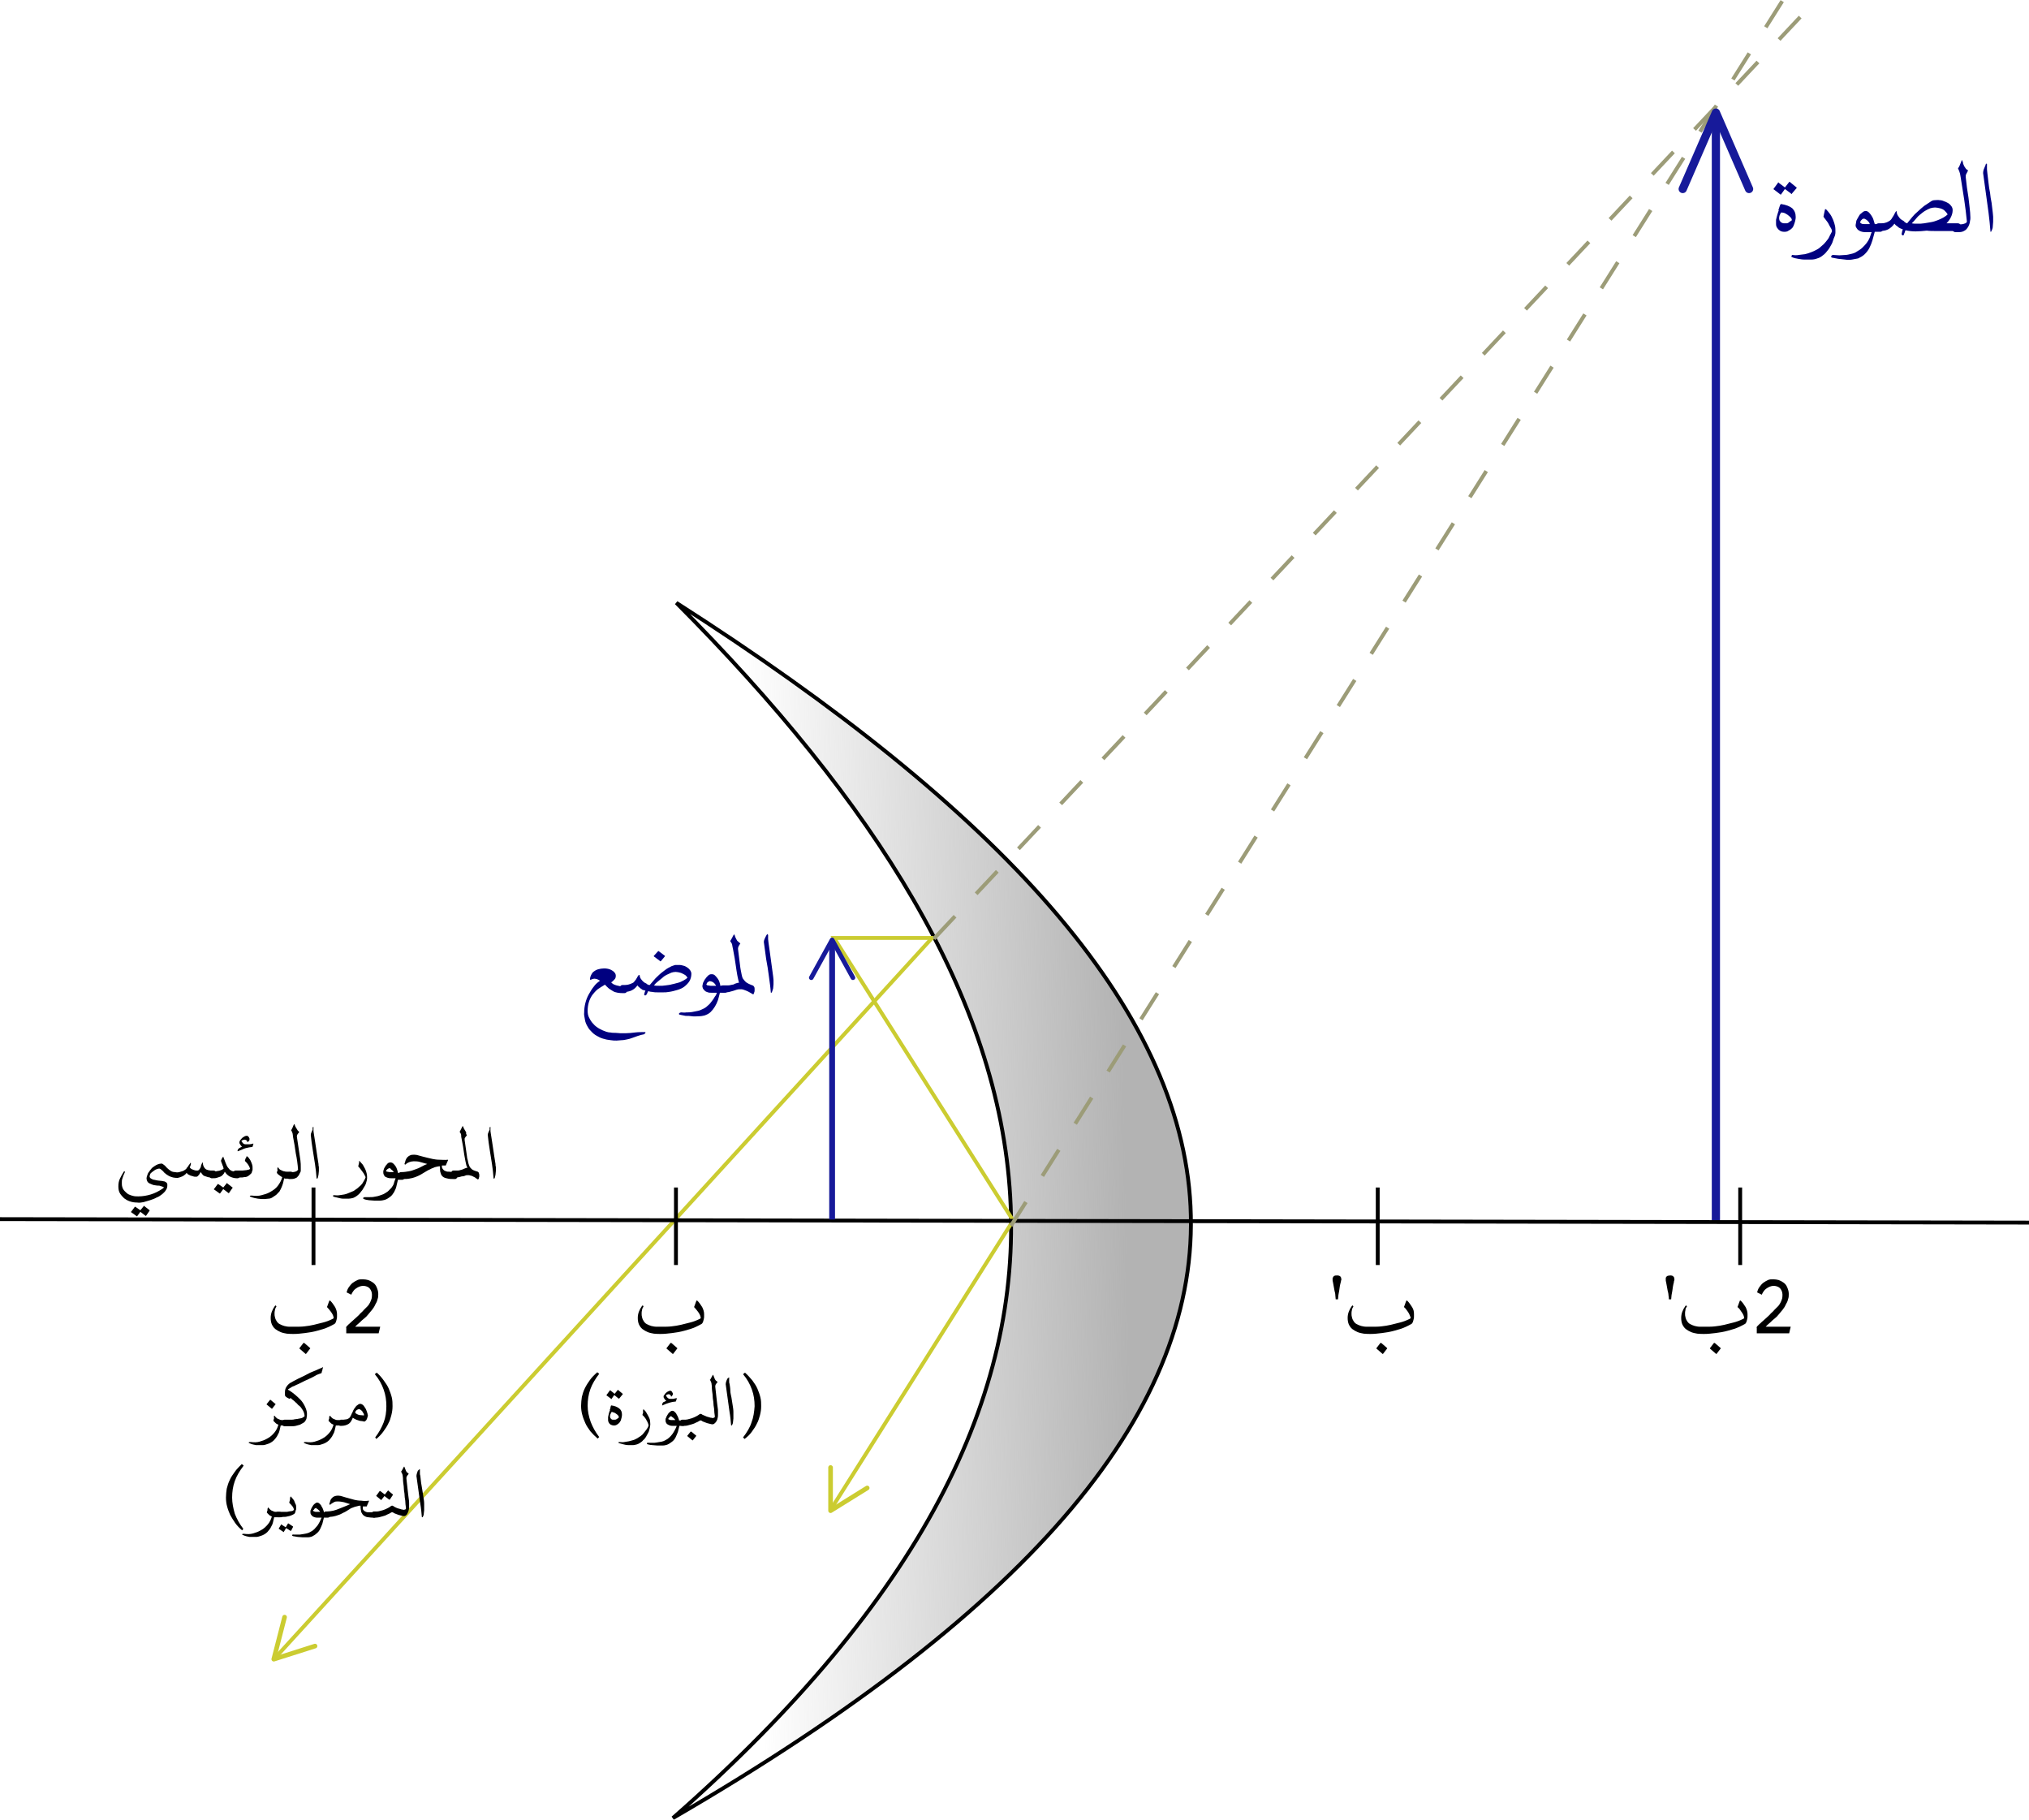 <svg version="1.0" id="svg2" xmlns="http://www.w3.org/2000/svg" x="0" y="0" width="526.2" height="471.8" style="enable-background:new 0 0 526.2 471.8" xml:space="preserve"><style>.st1,.st3{fill:none;stroke:#cbcc31}.st3{stroke:#000}.st4{enable-background:new}.st5{fill:navy}.st8{fill:none;stroke:#9c9c78;stroke-dasharray:8,8}.st10{fill:none;stroke:#cbcc31;stroke-width:1.2;stroke-linecap:round;stroke-linejoin:round}</style><linearGradient id="path2161_1_" gradientUnits="userSpaceOnUse" x1="292.058" y1="163.226" x2="195.231" y2="161.399" gradientTransform="matrix(1 0 0 -1 0 474.858)"><stop offset="0" style="stop-color:#b3b3b3"/><stop offset="1" style="stop-color:#b3b3b3;stop-opacity:0"/></linearGradient><path id="path2161" d="M175.4 156.3c167.4 107 188.5 205.3-.9 315.1 129-113.3 104-211.5.9-315.1z" style="fill:url(#path2161_1_);stroke:#000"/><path id="path3142" class="st1" d="m262.4 317-46.5 73.7"/><path id="path3144" class="st1" d="M71.5 429.7 241.9 243"/><path id="path3146" d="M445 30.8V317" style="fill:none;stroke:#171a9a;stroke-width:2.127"/><path id="path3148" class="st1" d="M242.1 243.2h-25.8l46.6 73.5"/><path id="path3150" class="st3" d="M81.3 328v-20.1"/><path id="path3152" class="st3" d="m0 316.1 526.2.9"/><g class="st4"><path d="M433.2 330.7c.3 0 .6.1.7.2s.3.3.3.5.1.4 0 .6-.1.4-.1.5c-.2.7-.3 1.4-.4 2.2-.1.4-.1.7-.2 1.1 0 .4-.1.7-.1 1.1h-.6c0-.4 0-.7-.1-1.1 0-.4-.1-.7-.2-1.1l-.4-2.2c0-.1-.1-.3-.1-.5v-.6c0-.2.2-.4.3-.5s.6-.2.9-.2zM450.6 338.9c.1-.3.2-.5.3-.8s.2-.6.3-.8c0-.1.1-.1.1-.1s.1 0 .2.1c.5.5.8 1 1.2 1.6.3.6.5 1.2.5 1.8v.6c0 .2 0 .5-.1.8s-.1.5-.2.7c-.1.2-.2.4-.4.5-.9.5-1.9 1-2.9 1.3-1 .3-2 .6-3.1.8-1.1.2-2.1.3-3.1.4s-2.1.1-3.2 0c-.6-.1-1.1-.2-1.6-.4s-1-.5-1.4-.8-.7-.8-.9-1.2c-.2-.5-.3-1-.3-1.7 0-1.1.4-2.1 1.1-3.1.1-.1.2-.2.3 0 .1.1.1.2 0 .3-.2.2-.3.5-.3.8-.1.3-.1.6-.1.9 0 .3 0 .6.1.9.1.3.1.5.3.8.2.4.5.8.9 1 .4.2.8.4 1.2.5.4.1.9.2 1.4.2h1.4c.9 0 1.7 0 2.5-.1s1.6-.2 2.4-.4l2.4-.6c.8-.2 1.6-.5 2.4-.9.3-.1.4-.3.3-.5-.1-.5-.4-1-.7-1.4-.3-.5-.6-.9-1-1.2zm-5.9 9.3 1.5 1.3c.1.1.1.1 0 .2l-1 1.3c-.1.1-.1.1-.2 0l-1.5-1.3c-.1-.1-.1-.1 0-.2l1-1.3h.2zM455.5 344.2s.1-.1.2-.3l.6-.6c.3-.2.5-.5.9-.8.3-.3.7-.6 1-.9.3-.3.7-.6 1-1 .3-.3.7-.6.9-.9l.7-.7.4-.4c.5-.6.8-1.3 1-2 .1-.7.1-1.3-.1-1.8s-.5-.9-.9-1.1c-.4-.2-.8-.3-1.3-.3-.3 0-.6.1-.9.2-.3.1-.6.3-.9.5s-.5.4-.7.7c-.2.3-.4.6-.5.9l-.6-.3-.6-.3c.1-.5.3-1 .6-1.4.3-.4.6-.8 1-1.1.4-.3.8-.5 1.2-.7s.9-.2 1.4-.2c.5 0 1 .1 1.4.2.5.2.9.4 1.3.7s.7.7.9 1.2.4 1 .4 1.7c0 .5 0 .9-.2 1.4-.1.5-.3.9-.6 1.4-.2.5-.5.9-.8 1.3s-.7.8-1 1.2c-.3.4-.7.8-1.1 1.1-.4.3-.7.6-1 .9-.3.3-.6.5-.8.7l-.5.5h6.5l-.4 1.7h-8.4v-1.5z"/></g><g class="st4"><path d="M84.8 338.9c.1-.3.2-.5.3-.8s.2-.6.3-.8c0-.1.1-.1.1-.1s.1 0 .2.1c.5.5.8 1 1.2 1.6.3.6.5 1.2.5 1.8v.6c0 .2 0 .5-.1.8-.1.3-.1.5-.2.7-.1.2-.2.4-.4.5-.9.5-1.9 1-2.9 1.3-1 .3-2 .6-3.1.8-1.1.2-2.1.3-3.1.4s-2.1.1-3.2 0c-.6-.1-1.1-.2-1.6-.4s-1-.5-1.4-.8-.7-.8-.9-1.2c-.2-.5-.3-1-.3-1.7 0-1.1.4-2.1 1.1-3.1.1-.1.2-.2.3 0 .1.1.1.2 0 .3-.1.2-.3.5-.3.8-.1.3-.1.6-.1.9 0 .3 0 .6.1.9.1.3.1.5.3.8.2.4.5.8.9 1 .4.2.8.4 1.2.5.4.1.9.2 1.4.2h1.4c.9 0 1.7 0 2.5-.1s1.6-.2 2.4-.4l2.4-.6c.8-.2 1.6-.5 2.4-.9.3-.1.4-.3.3-.5-.1-.5-.4-1-.7-1.4s-.7-.9-1-1.2zm-5.9 9.3 1.5 1.3c.1.1.1.1 0 .2l-1 1.3c-.1.1-.1.1-.2 0l-1.5-1.3c-.1-.1-.1-.1 0-.2l1-1.3h.2zM89.7 344.2s.1-.1.2-.3l.6-.6c.3-.2.5-.5.9-.8.3-.3.7-.6 1-.9.3-.3.7-.6 1-1 .3-.3.7-.6.9-.9l.7-.7.4-.4c.5-.6.8-1.3 1-2 .1-.7.1-1.3-.1-1.8s-.5-.9-.9-1.1c-.4-.2-.8-.3-1.3-.3-.3 0-.6.1-.9.2-.3.1-.6.3-.9.5s-.5.4-.7.7c-.2.3-.4.6-.5.9l-.6-.3-.6-.3c.1-.5.3-1 .6-1.4.3-.4.6-.8 1-1.1s.8-.5 1.2-.7.9-.2 1.4-.2c.5 0 1 .1 1.4.2.5.2.9.4 1.3.7s.7.7.9 1.2c.2.5.4 1 .4 1.7 0 .5 0 .9-.2 1.4-.1.5-.3.9-.6 1.4-.2.5-.5.9-.8 1.3-.3.4-.7.8-1 1.2-.3.4-.7.8-1.1 1.1-.4.3-.7.6-1 .9-.3.3-.6.5-.8.7l-.5.5h6.5l-.4 1.7h-8.4v-1.5zM71.1 367.1c0-.1.1-.1 0 0 .1 0 .2 0 .2.1.2.3.4.4.6.6.2.1.5.2.7.3.2.1.5.1.7.1h.8c.2 0 .4.1.5.2.1.2.2.3.2.5s-.1.4-.2.5-.3.2-.5.2h-1.3c-.1.5-.2.9-.3 1.3-.1.4-.2.7-.4 1s-.2.5-.4.7c-.1.2-.2.3-.3.4-.2.3-.5.6-.8.8s-.6.4-.9.5l-.9.3c-.3.1-.6.1-.9.1h-1.5c-.5-.1-1.1-.2-1.7-.5-.1 0-.1-.1-.2-.1v-.1s.1-.1.2-.1h.4c.8.1 1.5.1 2.2-.1s1.3-.4 2-.8c.8-.4 1.4-1 1.9-1.6.5-.6.8-1.3 1-2-.2-.1-.5-.2-.7-.4l-.6-.6c0-.2.1-.4.2-.7-.1-.2-.1-.4 0-.6zm-.9-4.1 1.2 1c.1 0 .1.1 0 .2l-.8 1c0 .1-.1.1-.2 0l-1.2-1c-.1 0-.1-.1 0-.2l.8-1c.1-.1.1-.1.2 0z"/><path d="M73.8 368.1h1.8c.3 0 .5 0 .8-.1.3 0 .5-.1.8-.1.1 0 .3-.1.5-.1s.3-.1.5-.1c.2-.1.3-.1.4-.2.1-.1.3-.2.4-.3 0-.3-.1-.7-.2-1-.1-.3-.3-.6-.5-.9s-.4-.6-.7-.8-.5-.5-.7-.7c-.3-.2-.5-.5-.8-.7s-.5-.4-.7-.6h-.1l-.1.1v.1c-.1 0-.2 0-.3-.1-.1 0-.2-.1-.4-.2-.1-.1-.2-.1-.3-.2l-.2-.2c-.1-.1-.1-.3-.1-.5v-.6c0-.6.2-1.1.5-1.5.3-.4.7-.8 1.2-1 .3-.2.7-.4 1.1-.6.4-.2.9-.5 1.4-.7s1-.5 1.6-.8c.5-.3 1-.5 1.5-.7.5-.2 1-.4 1.4-.6.4-.2.8-.3 1.1-.5h.1c-.1.3-.2.5-.2.8-.1.2-.2.5-.2.7-.2.1-.5.2-.8.3-.3.1-.7.3-1 .5s-.8.4-1.2.6c-.4.2-.8.4-1.3.6l-1.2.6c-.4.2-.8.4-1.1.5-.3.2-.6.3-.9.4-.2.1-.4.2-.5.3-.2.1-.3.2-.5.3s-.2.2-.2.2c0 .1 0 .1.1.1s.1.1.2.1c.5.3 1 .7 1.5 1.1.5.4 1 .9 1.4 1.3s.8 1 1.1 1.6.5 1.1.6 1.8v.7c0 .2-.1.5-.1.7s-.2.5-.3.7c-.1.2-.3.4-.5.5-.3.2-.6.3-.9.5-.3.1-.7.2-1.1.3-.4.1-.8.1-1.3.1H73.8c-.2 0-.4-.1-.5-.2-.1-.2-.1-.3-.1-.5s0-.4.1-.5c.1-.4.3-.5.5-.5zM85.5 367.1c0-.1 0-.1 0 0 .1 0 .2 0 .2.1.2.3.4.4.6.6.2.1.5.2.7.3.2.1.5.1.7.1h.8c.2 0 .4.1.5.2.1.2.2.3.2.5s-.1.4-.2.5-.3.2-.5.2H87.1c-.1.5-.2.9-.3 1.3-.1.4-.2.7-.4 1s-.2.5-.4.7c-.1.2-.2.3-.3.4-.2.3-.5.6-.8.8s-.6.4-.9.5l-.9.3c-.3.1-.6.1-.9.1h-1.5c-.5-.1-1.1-.2-1.7-.5-.1 0-.1-.1-.2-.1v-.1s.1-.1.2-.1h.4c.8.1 1.5.1 2.2-.1s1.3-.4 2-.8c.8-.4 1.4-1 1.9-1.6.5-.6.8-1.3 1-2-.2-.1-.5-.2-.7-.4l-.6-.6c0-.2.1-.4.2-.7-.1-.2 0-.4.1-.6z"/><path d="M88.3 368.1h.8c.3 0 .5-.1.8-.1.2-.1.4-.1.6-.3.2-.1.3-.3.4-.5.2-.3.3-.7.5-1 .1-.3.3-.7.5-1 .1-.1.2-.2.3-.4.1-.1.2-.3.4-.4.1-.1.3-.2.4-.3.2-.1.3-.1.5-.1s.3.1.5.2.3.3.4.4c.1.2.3.4.4.6.1.2.2.4.3.7.1.2.1.4.2.6 0 .2.1.4.1.5 0 .1 0 .3-.1.4 0 .2-.1.3-.1.4-.1.1-.1.3-.2.4l-.3.3c-.1.1-.4.1-.6 0-.3 0-.5-.1-.8-.1l-.9-.3c-.3-.1-.6-.3-.9-.5-.3.7-.6 1.3-1.1 1.6-.5.3-1.1.5-1.9.5h-.2c-.2 0-.4-.1-.5-.2-.1-.2-.1-.3-.1-.5s0-.4.1-.5c.1-.2.3-.2.5-.2zm6.1-1.1v-.2c0-.1-.1-.2-.1-.3-.1-.1-.1-.2-.2-.3s-.1-.2-.1-.2c-.1-.1-.1-.2-.2-.2-.1-.1-.1-.2-.2-.2-.1-.1-.2-.1-.3-.2-.1 0-.2-.1-.3 0-.1 0-.2 0-.3.1s-.2.1-.3.2c-.1.1-.2.2-.2.3s-.1.2-.1.3c.3.3.7.5 1.1.6.4 0 .8.1 1.2.1zM97.3 372.7c1-1.3 1.7-2.6 2.2-3.9.5-1.3.7-2.7.7-4.2s-.2-2.9-.7-4.3c-.5-1.4-1.2-2.7-2.3-4l.5-.4c.7.6 1.3 1.3 1.8 2s1 1.4 1.3 2.1c.3.7.6 1.5.8 2.3.2.8.2 1.6.2 2.3 0 .8-.1 1.5-.3 2.3s-.4 1.5-.8 2.2c-.3.7-.8 1.4-1.3 2.1-.5.7-1.1 1.3-1.8 1.9l-.3-.4zM62.8 396.8c-.7-.6-1.3-1.2-1.8-1.9s-.9-1.4-1.3-2.1c-.3-.7-.6-1.4-.8-2.2-.2-.7-.3-1.5-.3-2.3 0-.8.1-1.6.2-2.3.2-.8.4-1.5.8-2.3.3-.7.8-1.4 1.3-2.1s1.1-1.3 1.8-2l.5.4c-1 1.3-1.8 2.6-2.3 4-.5 1.4-.7 2.8-.7 4.3 0 1.4.3 2.8.7 4.2.5 1.3 1.2 2.6 2.2 3.9l-.3.4zM69.5 390.9c0-.1 0-.1 0 0 .1 0 .2 0 .2.1.2.3.4.4.6.6.2.1.5.2.7.3.2.1.5.1.7.1h.8c.2 0 .4.1.5.2.1.2.2.3.2.5s-.1.4-.2.5-.3.2-.5.2H71.1c-.1.5-.2.9-.3 1.3-.1.4-.2.7-.4 1s-.2.5-.4.7c-.1.2-.2.3-.3.4-.2.3-.5.6-.8.8s-.6.4-.9.5l-.9.3c-.3.1-.6.1-.9.1h-1.5c-.5-.1-1.1-.2-1.7-.5-.1 0-.1-.1-.2-.1v-.1s.1-.1.2-.1h.4c.8.1 1.5.1 2.2-.1s1.3-.4 2-.8c.8-.4 1.4-1 1.9-1.6.5-.6.8-1.3 1-2-.2-.1-.5-.2-.7-.4l-.6-.6c0-.2.1-.4.2-.7-.1-.1 0-.4.1-.6z"/><path d="M75.3 388.1s.1 0 0 0c.1-.1.2-.1.2 0 .2.2.3.4.5.6.2.2.3.4.4.7s.2.5.3.7c.1.2.1.5.1.7v.4c0 .2 0 .3-.1.4 0 .1-.1.3-.1.4s-.1.2-.1.3c-.1.2-.3.3-.5.4-.2.1-.4.2-.7.3-.2.1-.5.1-.8.2-.3.1-.6.1-.8.1-.3 0-.5 0-.8.1h-.8c-.2 0-.4-.1-.5-.2-.1-.2-.1-.3-.1-.5s0-.4.1-.5c.1-.2.3-.2.5-.2h2c.3 0 .5 0 .8-.1.2 0 .5-.1.7-.1.2 0 .4-.1.5-.2.1-.1.1-.1.1-.3-.1-.4-.3-.7-.5-.9-.2-.3-.5-.5-.7-.8.1-.2.1-.5.2-.7 0-.3 0-.5.1-.8zm.2 8.8s-.1 0 0 0h-.2l-1.1-.7-.6 1c-.1.1-.1.1-.1 0l-1.2-.8v-.1l.6-1c0-.1.1-.1.1 0l1.1.7.6-1h.1l1.2.8v.1l-.5 1zM83.4 393.5h-1c-.3 0-.5 0-.8-.1s-.5-.2-.6-.3-.3-.3-.4-.5c-.1-.2-.1-.5-.1-.7 0-.1 0-.3.1-.4.1-.2.1-.3.2-.5s.2-.3.3-.5c.1-.2.2-.3.4-.5.1-.1.3-.2.4-.3.1-.1.3-.1.4-.1.2 0 .4.1.6.3.2.2.4.4.5.7.2.3.3.5.4.8s.2.5.2.7h1c.2 0 .4.1.5.2.1.2.2.3.2.5s-.1.4-.2.5-.3.2-.5.2h-1c-.1.5-.3 1.1-.4 1.6-.2.5-.4 1-.6 1.4-.2.4-.5.8-.9 1.1-.3.3-.8.6-1.2.8-.3.1-.7.2-1.1.2h-1.3c-.4 0-.9-.1-1.3-.1-.4-.1-.8-.1-1.2-.2-.1 0-.1-.1-.2-.1s0-.1 0-.2.1-.1.1-.1c.1 0 .1-.1.2 0h1.1c.4 0 .8 0 1.2-.1.4-.1.8-.1 1.1-.2.4-.1.7-.2 1-.4.4-.2.7-.4 1-.7.3-.3.5-.6.8-.9.2-.3.4-.6.6-1 .2-.5.4-.8.5-1.1zM82 391c-.1 0-.2 0-.3.1-.1.1-.2.1-.2.2-.1.1-.1.2-.2.2s-.1.2-.1.2c0 .1.1.1.3.2s.3.1.5.1h1s0-.1-.1-.2l-.3-.3c-.1-.1-.2-.2-.4-.3s-.1-.2-.2-.2z"/><path d="M90.8 390c-.5-.2-1.1-.3-1.6-.5-.5-.1-1-.2-1.6-.2-.3 0-.7 0-1 .2s-.6.3-.9.6c-.1.1-.1.1-.2 0l-.1-.1c.1-.4.2-.7.3-1s.3-.5.5-.7c.2-.2.4-.3.7-.4.3-.1.6-.1.9-.1.3 0 .7.1 1 .2.3.1.7.2 1 .3s.7.2 1.1.3c.4.1.7.2 1.1.3.5.1 1 .2 1.7.2.6.1 1.3.1 1.9 0 .1 0 .1 0 .1.1-.1.2-.2.4-.3.7-.1.2-.2.4-.3.7h-1v.7c.1.2.2.3.3.4s.3.2.5.3c.2.1.4.1.6.1H97c.2 0 .3.1.4.2.1.2.1.3.1.5s0 .4-.1.5c-.1.2-.2.2-.4.2-.5 0-1 0-1.5-.1-.4 0-.8-.2-1.1-.4-.3-.2-.5-.5-.7-.9-.1-.4-.2-1-.2-1.7-.2 0-.5 0-.7.1-.3.1-.5.1-.8.2-.3.1-.5.2-.8.3-.3.1-.5.3-.7.4-.5.3-.9.6-1.4.8-.4.2-.9.5-1.3.6-.5.2-.9.3-1.4.4-.5.1-1 .1-1.6.1h-.2c-.2 0-.4-.1-.5-.2-.1-.2-.2-.3-.2-.5s.1-.4.2-.5c.1-.2.3-.2.5-.2h.2c.5 0 1.1-.1 1.6-.2s1-.3 1.5-.5l1.5-.6c.5-.2 1-.4 1.4-.6z"/><path d="M97 391.9h.8c.3 0 .6-.1 1-.2s.8-.2 1.2-.4.9-.4 1.4-.8c.1-.1.2-.1.3-.1.1 0 .2 0 .3.1.1.1.3.2.5.3.2.1.4.2.7.3s.5.1.7.2c.2.1.4.1.5.1.2.1.4.1.6 0 .2 0 .2-.1.3-.3-.1-.7-.2-1.4-.2-2-.1-.6-.2-1.2-.2-1.8-.1-.6-.2-1.3-.2-1.9-.1-.7-.2-1.4-.2-2.2 0-.3-.1-.5-.1-.8-.1-.3-.2-.5-.3-.7l-.1-.1s0-.1.1-.1l.6-1.1c0-.1 0-.1.1-.1s.1 0 .1.1c.1.2.1.3.2.5s.1.3.2.5.2.3.3.4.3.2.4.3c-.1.2-.2.3-.3.4-.1.1-.1.2-.2.3 0 .1-.1.2-.1.3v.3c.1.6.1 1.2.2 1.8.1.6.1 1.2.2 1.8.1.6.1 1.1.2 1.6s.1.9.1 1.2v1c0 .4-.1.7-.2 1.1-.1.3-.3.6-.4.8-.2.2-.4.4-.7.4-.1 0-.3 0-.6-.1s-.5-.1-.8-.2c-.3-.1-.5-.2-.8-.3-.3-.1-.5-.2-.6-.3-.1-.1-.2-.1-.3-.1s-.2 0-.3.1c-.3.2-.7.4-1 .5-.3.2-.6.3-1 .4-.3.1-.7.2-1.1.3s-.8.1-1.2.1H97c-.2 0-.4-.1-.5-.2s-.1-.3-.1-.5 0-.4.1-.5c.1-.3.2-.4.5-.4zm4.1-3.1c-.1 0-.1 0 0 0-.1.1-.1 0-.2 0l-1.2-.9-.8 1c0 .1-.1.1-.1 0l-1.2-1s-.1-.1 0-.1l.8-1.1s0-.1.1-.1h.1l1.2.9.8-1c0-.1.1-.1.1 0l1.2 1v.1l-.8 1.2zM108.8 380.9c.1 0 .1 0 0 0l.1.1V381.9c0 .2 0 .5.1.7.1.6.1 1.2.2 1.8l.3 1.8c.1.6.2 1.2.3 1.9.1.6.2 1.2.2 1.8V391.6c0 .3-.1.6-.1.9 0 .3-.1.5-.2.7 0 .1-.1.2-.2.2 0 0-.1 0-.1-.1-.1-1.1-.2-2.3-.4-3.4-.2-1.2-.3-2.4-.5-3.6-.2-1.2-.3-2.4-.5-3.6 0-.3.1-.6.2-.9.1-.2.1-.4.2-.5.3-.2.3-.3.4-.4z"/></g><g class="st4"><path d="M346.8 330.7c.3 0 .6.1.7.2.2.1.3.3.3.5.1.2.1.4 0 .6 0 .2-.1.4-.1.5-.2.7-.3 1.4-.4 2.2-.1.4-.1.7-.2 1.1 0 .4-.1.7-.1 1.1h-.6c0-.4-.1-.7-.1-1.1 0-.4-.1-.7-.2-1.1l-.4-2.2c0-.1-.1-.3-.1-.5v-.6c.1-.2.2-.4.3-.5.3-.2.5-.2.9-.2zM364.1 338.9c.1-.3.2-.5.3-.8s.2-.6.3-.8c0-.1.1-.1.1-.1s.1 0 .2.1c.5.5.8 1 1.2 1.6s.5 1.2.5 1.8v.6c0 .3 0 .5-.1.8-.1.3-.1.5-.2.7s-.2.4-.4.5c-.9.5-1.9 1-2.9 1.3-1 .3-2 .6-3.1.8-1.1.2-2.1.3-3.1.4s-2.1.1-3.2 0c-.6-.1-1.1-.2-1.6-.4s-1-.5-1.4-.8c-.4-.3-.7-.8-.9-1.2-.2-.5-.3-1-.3-1.7 0-1.1.4-2.1 1.1-3.1.1-.1.2-.2.3 0 .1.1.1.2 0 .3-.1.2-.3.5-.3.8-.1.3-.1.6-.1.9 0 .3 0 .6.1.9.1.3.1.5.3.8.2.4.5.8.9 1 .4.2.8.4 1.2.5.4.1.9.2 1.4.2h1.4c.9 0 1.7 0 2.5-.1s1.6-.2 2.4-.4l2.4-.6c.8-.2 1.6-.5 2.4-.9.3-.1.4-.3.3-.5-.2-.5-.4-1-.7-1.4s-.6-.9-1-1.2zm-5.9 9.3 1.5 1.3c.1.1.1.1 0 .2l-1 1.3c-.1.1-.1.1-.2 0l-1.5-1.3c-.1-.1-.1-.1 0-.2l1-1.3h.2z"/></g><g class="st4"><path d="M180 338.9c.1-.3.2-.5.3-.8s.2-.6.3-.8c0-.1.1-.1.1-.1s.1 0 .2.1c.5.5.8 1 1.2 1.6.3.6.5 1.2.5 1.8v.6c0 .2 0 .5-.1.8-.1.3-.1.5-.2.7-.1.2-.2.4-.4.5-.9.5-1.9 1-2.9 1.3-1 .3-2 .6-3.1.8-1.1.2-2.1.3-3.1.4s-2.1.1-3.2 0c-.6-.1-1.1-.2-1.6-.4s-1-.5-1.4-.8-.7-.8-.9-1.2c-.2-.5-.3-1-.3-1.7 0-1.1.4-2.1 1.1-3.1.1-.1.2-.2.3 0 .1.1.1.2 0 .3-.1.2-.3.5-.3.8-.1.3-.1.6-.1.9 0 .3 0 .6.1.9.1.3.1.5.3.8.2.4.5.8.9 1 .4.2.8.4 1.2.5.4.1.9.2 1.4.2h1.4c.9 0 1.7 0 2.5-.1s1.6-.2 2.4-.4l2.4-.6c.8-.2 1.6-.5 2.4-.9.3-.1.4-.3.3-.5-.1-.5-.4-1-.7-1.4s-.7-.9-1-1.2zm-5.9 9.3 1.5 1.3c.1.1.1.1 0 .2l-1 1.3c-.1.1-.1.1-.2 0l-1.5-1.3c-.1-.1-.1-.1 0-.2l1-1.3h.2zM155 373c-.7-.6-1.3-1.2-1.9-1.9-.5-.7-1-1.4-1.3-2.1-.3-.7-.6-1.4-.8-2.2-.2-.7-.3-1.5-.3-2.3 0-.8.1-1.6.2-2.3.2-.8.4-1.5.8-2.3s.8-1.4 1.3-2.1c.5-.7 1.1-1.3 1.9-2l.5.4c-1 1.3-1.8 2.6-2.3 4-.5 1.4-.7 2.8-.7 4.3 0 1.4.3 2.8.8 4.2.5 1.3 1.2 2.6 2.2 3.9l-.4.4zM160.6 362.6s-.1 0 0 0c-.1.1-.1 0-.2 0l-1.1-.9-.7 1c0 .1-.1.1-.1 0l-1.2-.9s-.1-.1 0-.1l.8-1.1s0-.1.1-.1h.1l1.1.9.8-1s.1-.1.1 0l1.2 1v.1l-.9 1.1zm-2.4 3.1c-.1 0-.1 0 0 0-.1-.1-.1-.1 0-.3s.1-.3.1-.4c0-.1.1-.3.1-.4 0-.1.1-.2.1-.2.9.1 1.6.4 2.1.8s.7.9.7 1.6c0 .4-.1.9-.3 1.5-.1.2-.2.3-.3.5l-.4.4c-.2.1-.3.2-.5.3-.2.1-.4.1-.6.1-.3 0-.6-.1-.8-.2-.2-.1-.4-.3-.5-.5-.1-.2-.2-.4-.2-.7v-.8c.1-.3.1-.6.2-.9s.1-.5.3-.8zm.4.4-.3.6c-.1.2-.1.4-.1.5 0 .2 0 .3.1.5l.3.3c.1.1.3.1.4.1h.5c.2 0 .4-.1.5-.2.2-.1.3-.2.5-.4 0-.2-.1-.3-.2-.5-.2-.2-.3-.3-.6-.5-.2-.1-.4-.3-.7-.3-.1-.1-.3-.1-.4-.1zM166.8 365.5c0-.1.1-.1.2 0 .3.3.5.5.7.9.2.3.4.7.6 1.1.2.4.3.8.3 1.1s.1.8 0 1.1c0 .3-.1.6-.2 1s-.2.7-.4 1c-.2.3-.3.6-.5.9s-.4.6-.7.8c-.2.3-.5.5-.8.7s-.5.3-.8.4c-.4.1-.7.2-1.1.2h-1.2c-.4 0-.8-.1-1.2-.2s-.8-.2-1.1-.3c-.1 0-.1-.1-.2-.1v-.1s0-.1.1-.1h.2c.4 0 .8.1 1.2 0s.8-.1 1.2-.2c.4-.1.8-.2 1.1-.3.4-.1.7-.3 1.1-.5l.9-.6c.3-.2.6-.5.8-.8s.5-.6.7-.9c.2-.3.4-.6.5-1 0-.2-.1-.4-.2-.7-.1-.3-.3-.5-.4-.8-.2-.3-.3-.5-.5-.7s-.3-.4-.5-.5c.1-.3.1-.5.2-.7-.1-.3 0-.5 0-.7zM175.5 369.7h-1c-.3 0-.5 0-.8-.1-.2-.1-.5-.2-.6-.3-.2-.1-.3-.3-.4-.5s-.1-.5-.1-.7c0-.1 0-.3.1-.4.1-.2.1-.3.2-.5s.2-.3.3-.5.2-.3.4-.5c.1-.1.3-.2.4-.3.1-.1.3-.1.4-.1.2 0 .4.1.6.3s.4.4.5.7c.2.3.3.5.4.8.1.3.2.5.2.7h1c.2 0 .4.1.5.2.1.2.2.3.2.5s-.1.4-.2.5c-.1.2-.3.2-.5.2h-.9c-.1.5-.3 1.1-.4 1.6-.2.5-.4 1-.6 1.4-.2.4-.5.8-.9 1.1s-.8.6-1.3.8c-.3.1-.7.2-1.2.2h-1.3c-.4 0-.9-.1-1.3-.1s-.8-.1-1.2-.2c-.1 0-.1-.1-.2-.1s0-.1 0-.2.1-.1.1-.1c.1 0 .1-.1.2 0h1.1c.4 0 .8 0 1.2-.1.4-.1.8-.1 1.2-.2.4-.1.7-.2 1-.4.4-.2.7-.4 1-.7.3-.3.6-.6.8-.9.2-.3.4-.6.6-1 .3-.5.4-.8.5-1.1zm-3.5-6.1s.1-.1.2-.1.1-.1.2-.1.1-.1.2-.1.1-.1.2-.1c-.1-.1-.3-.2-.4-.4-.1-.1-.2-.3-.3-.5v-.3c0-.1.1-.2.1-.2.1-.1.2-.3.3-.4.1-.2.3-.3.4-.4.1-.1.3-.2.5-.3.2-.1.3-.1.5-.1.1 0 .1 0 .2.1.1 0 .1.1.2.2 0 .1.1.1.1.2s.1.1.1.2v.3l-.2.3c-.1.1-.1.2-.2.2s-.1 0-.1-.1 0-.2-.1-.2c-.1-.1-.1-.2-.2-.2s-.1-.1-.2-.1c-.3 0-.6.1-.8.3.1.2.2.4.4.6.2.2.4.3.6.3h.9c.3-.1.6-.1.9-.2v.2c0 .1-.1.2-.1.3 0 .1-.1.2-.1.3s-.1.1-.1.1c-.3 0-.5.1-.8.1-.3.1-.5.1-.8.2l-.9.3c-.3.1-.6.3-.9.4-.1 0-.1 0-.1-.1s.1-.2.1-.4c0-.1.1-.2.2-.3zm2.1 3.6c-.1 0-.2 0-.3.1-.1.1-.2.1-.2.2-.1.1-.1.2-.2.2 0 .1-.1.2-.1.2 0 .1.1.1.3.2s.3.1.5.1h1s0-.1-.1-.2l-.3-.3c-.1-.1-.2-.2-.4-.3s-.1-.2-.2-.2z"/><path d="M177 368.1h.8c.3 0 .7-.1 1-.2.4-.1.8-.2 1.2-.4.4-.2.9-.4 1.4-.8.1-.1.2-.1.3-.1.1 0 .2 0 .3.1.1.1.3.2.6.3.2.1.5.2.7.3s.5.1.7.2c.2.1.4.1.5.1.2.1.4.1.6 0 .2 0 .2-.1.3-.3-.1-.7-.2-1.4-.2-2-.1-.6-.2-1.2-.2-1.8-.1-.6-.2-1.3-.2-1.9-.1-.7-.2-1.4-.2-2.2 0-.3-.1-.5-.1-.8-.1-.3-.2-.5-.3-.7l-.1-.1s0-.1.1-.1l.6-1.1c0-.1 0-.1.1-.1s.1 0 .1.1c.1.2.1.3.2.5s.1.3.2.5.2.3.3.4.3.2.4.3c-.1.2-.2.3-.3.4-.1.1-.1.2-.2.3 0 .1-.1.2-.1.3v.3c.1.6.1 1.2.2 1.8.1.6.1 1.2.2 1.8.1.6.1 1.1.2 1.6s.1.9.1 1.2v1c0 .4-.1.7-.2 1.1-.1.3-.3.6-.5.8s-.4.4-.7.4c-.1 0-.3 0-.6-.1s-.5-.1-.8-.2c-.3-.1-.5-.2-.8-.3s-.5-.2-.6-.3c-.1-.1-.2-.1-.3-.1s-.2 0-.3.1c-.3.2-.7.4-1 .5-.3.2-.7.3-1 .4-.3.1-.7.2-1.1.3s-.8.1-1.3.1h-.1c-.2 0-.4-.1-.5-.2-.1-.2-.2-.3-.2-.5s.1-.4.2-.5c.2-.3.3-.4.6-.4zm2.3 3.1 1.2 1c.1 0 .1.1 0 .2l-.8 1c0 .1-.1.1-.2 0l-1.2-1c-.1 0-.1-.1 0-.2l.8-1h.2zM189 357.1c.1 0 .1 0 0 0l.1.1V358.1c0 .2 0 .5.1.7.1.6.2 1.2.2 1.8s.2 1.2.3 1.8.2 1.2.3 1.9c.1.6.2 1.2.2 1.8V367.8c0 .3-.1.6-.1.9 0 .3-.1.5-.2.7 0 .1-.1.2-.2.2 0 0-.1 0-.1-.1-.1-1.1-.2-2.3-.4-3.4-.2-1.2-.3-2.4-.5-3.6-.2-1.2-.3-2.4-.5-3.6 0-.3.1-.6.2-.9.1-.2.2-.4.2-.5.3-.2.4-.3.4-.4zM192.7 372.7c1-1.3 1.8-2.6 2.2-3.9.5-1.3.7-2.7.8-4.2 0-1.5-.2-2.9-.7-4.3-.5-1.4-1.2-2.7-2.3-4l.5-.4c.7.6 1.3 1.3 1.9 2 .5.7 1 1.4 1.3 2.1s.6 1.5.8 2.3c.2.8.2 1.6.2 2.3 0 .8-.1 1.5-.3 2.3-.2.7-.4 1.5-.8 2.2-.3.7-.8 1.4-1.3 2.1-.5.7-1.1 1.3-1.9 1.9l-.4-.4z"/></g><g class="st4"><path class="st5" d="M155.6 254.3c-.1-.1-.3-.2-.5-.3s-.4-.2-.6-.2c-.2 0-.4-.1-.6 0-.2 0-.4.1-.6.2-.1.1-.2.1-.2 0-.1 0-.1-.1-.1-.2s.1-.3.1-.5c.1-.2.1-.3.2-.5s.2-.3.3-.5c.1-.2.3-.3.4-.4.4-.3.8-.5 1.2-.6s.9-.2 1.4-.2c.4 0 .7 0 1.1.1.4.1.7.2 1 .4.3.2.5.3.7.6.2.2.3.5.3.8 0 .4-.1.7-.3.9s-.5.6-.9.8c.2.2.4.4.6.5.2.1.5.2.8.3.3.1.6.1.9.2h1.1c.3 0 .5.1.6.3.1.2.2.4.2.6s-.1.4-.2.6c-.1.2-.3.3-.6.3h-.2c-.5 0-1 0-1.5-.1s-.9-.2-1.2-.4-.7-.4-1.1-.7c-.3-.3-.7-.6-1-1-.7.4-1.3.8-1.9 1.2-.6.5-1 1-1.4 1.5-.4.6-.7 1.2-.9 1.9-.2.7-.3 1.4-.3 2.2 0 .6.1 1.3.4 1.8.3.6.6 1.1 1.1 1.6.4.5 1 .9 1.5 1.2s1.2.6 1.8.8c.3.1.7.2 1.1.2.4.1.8.1 1.3.1s.9.1 1.3.1h1.3c.8 0 1.7-.1 2.5-.2s1.7-.1 2.5-.1c.1 0 .2 0 .2.1s0 .1-.1.2c0 .1-.1.1-.2.2s-.1.1-.2.1c-.5.1-1 .2-1.5.4s-.9.3-1.4.5-.9.3-1.4.4-.9.2-1.4.2c-.4 0-.8.1-1.3.1s-1 0-1.5-.1-1.1-.1-1.6-.3c-.5-.1-1.1-.3-1.6-.6-.6-.3-1.1-.6-1.6-1.1s-.9-.9-1.2-1.5c-.3-.5-.6-1.1-.7-1.8s-.3-1.3-.2-1.9c0-.8.1-1.6.3-2.4.2-.8.5-1.6.9-2.3.4-.7.8-1.4 1.3-2 .4-.6 1-1.1 1.6-1.5z"/><path class="st5" d="M168.5 255.4c.4-.5.8-.9 1.2-1.4s.9-.9 1.3-1.3 1-.8 1.5-1.2c.5-.4 1.1-.7 1.7-1l.9-.3h1.1c.4 0 .7.1 1.1.2s.7.3 1 .5c.3.2.5.4.7.7s.3.6.3.9c0 .7-.2 1.4-.5 1.9s-.8 1-1.3 1.4c-.5.4-1.2.7-1.9.9-.7.2-1.4.4-2.2.5-.5.1-.9.1-1.4.1h-1.4c-.5 0-.9 0-1.3-.1-.4 0-.8-.1-1.2-.2-.1.1-.1.2-.2.4s-.1.3-.2.4c-.1.2-.2.3-.4.3-.1 0-.1-.1-.2-.1s0-.2 0-.3c0-.1.1-.3.1-.4s.1-.3.2-.4c-.2-.1-.4-.2-.6-.2s-.3-.2-.5-.3-.3-.2-.5-.4c-.2-.1-.3-.3-.5-.5-.4.6-.9 1-1.5 1.3-.6.3-1.3.4-2.1.4h-.2c-.3 0-.5-.1-.6-.3-.1-.2-.2-.4-.2-.6s.1-.4.2-.6c.1-.2.3-.3.6-.3h.2c.4 0 .8 0 1.2-.1s.7-.2 1.1-.4c.2-.1.4-.2.5-.4s.3-.3.4-.5c.1-.2.2-.3.3-.5.1-.2.2-.4.3-.5.1-.1.1-.2.2-.2s.1 0 .2.1c0 .3.1.6.3.9.2.3.4.5.6.7.2.2.5.4.8.5.3.3.6.4.9.4zm2.3-8.8 1.6 1.2c.1.1.1.1 0 .2l-1 1.2c-.1.1-.1.1-.2 0l-1.6-1.2c-.1-.1-.1-.1 0-.2l1.1-1.2h.1zm-1.2 8.9c.4.1.8.1 1.4.1s1 0 1.6-.1 1.1-.1 1.7-.3c.6-.1 1.1-.3 1.6-.4s1-.4 1.4-.6.8-.5 1-.7c-.2-.3-.4-.6-.8-.8s-.7-.4-1.1-.5c-.4-.1-.8-.2-1.2-.2-.4 0-.8.1-1.1.2-.4.2-.9.4-1.3.6s-.8.5-1.1.8c-.4.3-.7.6-1.1.9-.4.3-.7.6-1 1zM185.9 257.4h-1.3c-.4 0-.7 0-1-.1-.3-.1-.6-.2-.8-.4-.2-.2-.4-.4-.5-.6-.1-.3-.2-.5-.1-.9 0-.1.1-.3.1-.5l.3-.6c.1-.2.2-.4.4-.6.1-.2.3-.4.5-.6.2-.2.3-.3.5-.4s.4-.1.6-.1c.3 0 .6.1.8.3s.5.5.7.8.4.6.5 1c.1.3.2.6.2.9h1.2c.3 0 .5.1.6.3.1.2.2.4.2.6s-.1.4-.2.6c-.1.2-.3.3-.6.3h-1.3c-.2.7-.3 1.3-.5 1.9-.2.6-.5 1.2-.8 1.7-.3.5-.7 1-1.1 1.4-.4.4-1 .7-1.6.9-.4.1-.9.2-1.5.2s-1.1.1-1.7 0-1.1-.1-1.7-.1c-.6-.1-1.1-.2-1.5-.3-.1 0-.2-.1-.2-.1v-.2c0-.1.1-.1.2-.2.1 0 .2-.1.3-.1.5 0 .9.1 1.4 0 .5 0 1 0 1.5-.1l1.5-.3c.5-.1.9-.3 1.3-.5.5-.2.9-.5 1.3-.9.4-.3.7-.7 1-1.1.3-.4.6-.8.8-1.2.2-.2.4-.6.5-1zm-1.8-3c-.1 0-.2 0-.3.1-.1.1-.2.1-.3.2-.1.1-.2.2-.2.3-.1.1-.1.2-.1.3.1.1.2.2.4.2s.4.1.7.1h1.4s0-.1-.1-.2-.2-.3-.3-.4-.3-.3-.5-.4-.6-.2-.7-.2z"/><path class="st5" d="M192 244.6c-.1.2-.2.3-.3.5-.1.1-.2.3-.2.4s-.1.2-.1.3v.3l.3 2.4.3 2.4c.1.4.1.8.2 1.1s.1.7.2 1c.1.4.2.7.4.9.2.3.4.5.6.7.2.2.5.3.8.5.3.1.6.3 1 .4.2.1.3.2.4.4.1.2.1.4.1.7s0 .5-.1.7-.1.4-.2.5h-.1s-.1 0-.2-.1c-.2-.1-.5-.3-.7-.4s-.5-.3-.8-.4-.5-.2-.8-.3-.5-.1-.8-.1c-.3 0-.6 0-.9.1l-.9.3c-.3.1-.7.2-1.1.3-.4.1-.9.1-1.4.1h-.2c-.3 0-.5-.1-.6-.3-.1-.2-.2-.4-.2-.6s.1-.4.2-.6c.1-.2.3-.3.6-.3h1c.3 0 .7 0 1-.1.2 0 .3-.1.5-.1s.4-.1.5-.2c.2-.1.4-.1.6-.2.2-.1.4-.1.6-.1-.1-.1-.1-.3-.2-.6s-.1-.6-.2-.9-.1-.7-.2-1.1c-.1-.4-.1-.8-.2-1.3-.2-1.6-.5-3.2-.8-4.8-.1-.3-.1-.6-.2-1 0-.3-.2-.6-.4-.9-.1-.1-.1-.1-.1-.2s0-.1.1-.2c.1-.2.3-.5.4-.7.1-.2.2-.5.4-.7 0-.1.1-.1.1-.1s.1 0 .1.1c.1.2.1.4.2.6l.3.6c.1.2.2.4.4.5.2.2.4.4.6.5zM199 242.2c.1 0 .1 0 .1.1 0 0 0 .1.1.1s0 .1 0 .1v1c0 .3.1.6.1.9l.3 2.1c.1.7.2 1.5.3 2.2.1.8.2 1.5.3 2.2.1.7.2 1.5.3 2.2 0 .3.1.6.1 1v1.1c0 .4-.1.7-.1 1.1-.1.4-.2.6-.3.9-.1.2-.1.2-.2.2s-.1 0-.1-.1c-.1-1.4-.3-2.7-.5-4.2s-.4-2.9-.7-4.4c-.2-1.5-.4-2.9-.6-4.4 0-.4.1-.7.3-1.1l.3-.6c.1-.2.2-.3.3-.4z"/></g><g class="st4"><path class="st5" d="M464.7 50.2c0 .1-.1.1-.1.1s-.1 0-.1-.1l-1.6-1.2-1 1.4c-.1.1-.1.1-.2 0l-1.7-1.3c-.1 0-.1-.1 0-.2l1.1-1.5c0-.1.1-.1.1-.1s.1 0 .1.1l1.6 1.2 1.1-1.4c.1-.1.1-.1.2 0l1.7 1.4c.1 0 .1.1 0 .2l-1.2 1.4zm-3.4 4.4s-.1 0 0 0c-.1-.1-.1-.2 0-.4s.1-.4.2-.6.1-.4.2-.5.1-.2.2-.2c1.3.2 2.3.6 2.9 1.1.6.6.9 1.3.9 2.3 0 .6-.2 1.3-.5 2.1-.1.2-.2.5-.4.7s-.4.4-.6.5-.5.3-.7.4c-.3.1-.5.1-.8.1-.4 0-.8-.1-1.1-.3s-.5-.4-.7-.7-.3-.6-.3-1V57c.1-.4.2-.9.3-1.2s.2-.8.4-1.2zm.6.5c-.2.3-.3.6-.4.8-.1.3-.1.5-.1.8 0 .2.1.5.2.6s.2.3.4.4c.2.1.4.2.6.2h.7c.2 0 .5-.1.7-.3s.5-.3.7-.5c0-.2-.1-.5-.3-.7s-.5-.5-.8-.7-.6-.4-.9-.5-.6-.1-.8-.1zM473.3 54.3c0-.1.1-.1.3 0 .4.4.7.8 1 1.2s.6 1 .8 1.5c.2.5.4 1.1.5 1.6.1.5.1 1.1.1 1.6 0 .4-.1.9-.3 1.3s-.3.9-.5 1.4-.5.9-.7 1.3-.6.8-.9 1.2-.7.7-1.1 1c-.4.3-.8.5-1.2.6-.5.2-1 .3-1.6.3H468c-.6 0-1.1-.1-1.7-.2s-1.1-.2-1.5-.4c-.1 0-.2-.1-.2-.1v-.2c0-.1.1-.1.1-.2s.1-.1.2-.1c.5.1 1.1.1 1.6 0s1.1-.1 1.6-.2 1.1-.3 1.6-.5 1-.4 1.5-.7c.4-.2.8-.5 1.2-.9.4-.3.8-.7 1.1-1.1.3-.4.7-.8.9-1.3s.5-.9.7-1.4c0-.3-.1-.6-.3-.9s-.4-.7-.6-1.1-.5-.7-.7-1-.5-.6-.6-.8c.1-.4.1-.7.2-1s.1-.6.2-.9zM485.4 60.2H484c-.4 0-.7 0-1.1-.1s-.6-.2-.9-.4-.4-.4-.6-.7-.2-.6-.1-1c0-.2.1-.4.1-.6s.2-.5.3-.7c.1-.2.3-.5.4-.7s.3-.5.5-.6c.2-.2.4-.3.6-.5.2-.1.4-.2.6-.2.3 0 .6.1.9.4s.5.6.7.9.4.7.5 1.1.2.7.3 1H487.6c.3 0 .5.1.6.3.1.2.2.5.2.7s-.1.5-.2.7-.4.3-.6.3H486.2c-.2.8-.4 1.5-.6 2.2s-.5 1.4-.8 2-.7 1.1-1.2 1.6-1.1.8-1.7 1.1c-.5.1-1 .2-1.6.3s-1.2.1-1.8 0-1.2-.1-1.8-.2-1.1-.2-1.6-.3c-.1 0-.2-.1-.2-.2v-.2l.2-.2c.1-.1.2-.1.3-.1.5 0 1 .1 1.6.1s1.1-.1 1.6-.1 1.1-.2 1.6-.3 1-.3 1.4-.6c.5-.3 1-.6 1.4-1s.8-.8 1.1-1.2c.3-.4.6-.9.8-1.4s.3-1 .5-1.4zm-2-3.5c-.1 0-.2 0-.4.1l-.3.3c-.1.1-.2.2-.2.3s-.1.2-.1.3c.1.1.2.2.4.3s.5.1.7.1h1.4s0-.1-.1-.3-.2-.3-.4-.5-.3-.3-.5-.4-.3-.2-.5-.2z"/><path class="st5" d="M494.6 57.9c.4-.5.9-1.1 1.3-1.6s.9-1 1.5-1.5c.5-.5 1-.9 1.6-1.4l1.8-1.2c.3-.2.6-.3 1-.3s.8-.1 1.2 0c.4 0 .8.1 1.2.3.4.1.7.3 1.1.5.3.2.6.5.8.8s.3.6.3 1c0 .7-.2 1.3-.5 1.9s-.7 1.1-1.1 1.5H507.7c.3 0 .5.1.7.3.1.2.2.5.2.7s-.1.5-.2.7-.4.3-.7.3H501.9c-.7 0-1.5 0-2.2-.1-1 .1-2 .2-2.9.2s-1.8-.1-2.6-.3c-.1.1-.2.3-.2.5-.1.2-.2.4-.2.5-.1.3-.2.4-.4.3-.1 0-.1-.1-.2-.2s0-.2 0-.3c0-.2.1-.3.1-.5s.1-.3.2-.5c-.2-.1-.5-.2-.7-.3s-.4-.2-.5-.3-.3-.3-.5-.4-.3-.3-.5-.5c-.5.7-1.1 1.2-1.7 1.5-.6.3-1.4.4-2.2.4h-.2c-.3 0-.5-.1-.6-.3s-.2-.5-.2-.7.1-.5.2-.7.4-.3.6-.3h.2c.6 0 1 0 1.4-.1.4-.1.7-.2 1-.4.4-.2.7-.5.9-.9.3-.4.5-.8.8-1.4.1-.1.1-.2.2-.3s.2 0 .2.1c0 .4.1.7.3 1 .2.3.4.6.6.8s.5.4.9.6c.3.4.6.5.9.6zm1.2 0c.4.1.9.1 1.5.1s1.1 0 1.7-.1l1.8-.3c.6-.1 1.2-.3 1.7-.5s1-.4 1.5-.7.8-.5 1.1-.8c-.2-.4-.5-.7-.8-1s-.8-.5-1.2-.6-.9-.2-1.3-.2-.8.1-1.2.2c-.5.2-.9.4-1.4.7s-.8.6-1.2.9-.8.7-1.1 1.1-.8.9-1.1 1.2z"/><path class="st5" d="M508.7 41.7c0-.1.1-.1.1-.2 0 0 .1 0 .1.2.1.2.2.4.2.7.1.2.2.5.3.7s.3.4.4.6.4.3.6.5l-.3.6c-.1.2-.2.3-.2.4-.1.1-.1.3-.1.4v.4c.1.9.2 1.8.3 2.6s.3 1.8.4 2.6.2 1.8.3 2.6c.1.9.2 1.8.2 2.6 0 .3 0 .6-.1.9 0 .3-.1.6-.2.9-.1.3-.2.5-.4.8s-.3.4-.5.6c-.3.2-.6.4-1 .5s-.9.1-1.4.1h-.2c-.3 0-.5-.1-.7-.3s-.2-.5-.2-.7.1-.5.2-.7.4-.3.7-.3h1.1c.3 0 .5-.1.8-.1.2-.1.4-.1.6-.2s.3-.2.4-.4c-.2-1.9-.4-3.8-.7-5.7l-.9-5.7c-.1-.4-.1-.8-.2-1.1s-.2-.7-.4-1.1c-.1-.1-.1-.2-.1-.2s0-.1.1-.2c.2-.3.3-.5.4-.8s.3-.8.4-1zM515.1 42.4c.1 0 .1 0 .1.1s0 .1.1.1 0 .1 0 .2v1.1c0 .3.1.7.1 1 .1.8.2 1.6.3 2.5.1.9.2 1.7.4 2.6.1.9.2 1.7.4 2.6.1.9.2 1.7.3 2.5 0 .3.1.7.1 1.1v1.3c0 .4-.1.9-.1 1.3s-.2.8-.3 1c-.1.2-.1.3-.2.3s-.1 0-.1-.1c-.1-1.6-.3-3.2-.5-4.9-.2-1.7-.5-3.4-.7-5.1s-.5-3.4-.7-5.1c0-.4.1-.9.3-1.3.1-.3.2-.5.3-.7 0-.2.1-.3.2-.5z"/></g><g class="st4"><path d="M38.8 305c0 .3.2.5.4.6.2.1.5.3.8.3.3.1.6.1 1 .2.3 0 .7.1 1 .1.2 0 .3.1.5.1s.3.1.5.2.2.2.3.3c.1.1.1.3.1.5 0 .5-.1.9-.4 1.3-.2.4-.6.7-.9 1-.4.3-.9.7-1.5.9-.5.3-1.1.5-1.7.7s-1.1.3-1.7.5c-.6.1-1.1.2-1.6.1-.7 0-1.3-.1-1.9-.3s-1.1-.5-1.5-.8c-.4-.4-.8-.8-1.1-1.3-.3-.5-.4-1.1-.4-1.8s.1-1.4.4-2 .6-1.2 1-1.8l.1-.1h.1s0 .1.1.1v.1c-.1.3-.3.6-.4.9l-.3.9c-.1.3-.1.6-.1 1 0 .3 0 .7.1 1 .1.5.4.9.7 1.2.3.3.6.6 1 .8.4.2.8.3 1.2.4.4.1.9.1 1.3.1 1.1 0 2.2-.2 3.2-.5s2-.8 2.9-1.4c.1-.1.2-.1.3-.2l.2-.2c0-.1-.1-.1-.3-.2-.2-.1-.4-.1-.6-.2-.2-.1-.5-.1-.8-.1-.3 0-.5-.1-.7-.1-.2 0-.5-.1-.7-.2-.2-.1-.5-.2-.7-.3-.2-.1-.4-.3-.5-.5-.1-.2-.2-.5-.2-.8 0-.2.1-.5.2-.8s.2-.6.4-.8c.2-.3.4-.6.6-.8.2-.3.5-.5.8-.7.3-.2.6-.4.9-.5s.6-.2.9-.2c.2 0 .3 0 .4.1s.3.2.4.3c.1.1.3.2.4.4l.4.4c.3.3.6.5.9.7.3.2.7.3 1.1.3.4.1.7.1 1.1 0 .4-.1.7-.2 1-.3.2-.1.3-.2.5-.3.1-.1.3-.2.4-.4s.2-.3.4-.5c.1-.2.2-.4.4-.6 0-.1.1-.1.1-.2l.1-.1s.1 0 .1.1v.2c0 .2-.1.3-.1.4s-.1.3-.2.4c0 .1.2.3.3.4s.4.2.6.3c.2.1.4.1.7.2h.5c.1 0 .2-.1.3-.2.1-.1.2-.2.3-.4.1-.2.2-.3.2-.5s.1-.4.2-.6c.1-.2.1-.3.2-.4.1 0 .1 0 .1.2 0 .3.1.6.2.8.1.2.2.4.4.6.2.2.4.3.8.4s.7.1 1.2.1h.2c.2 0 .4.1.5.3s.2.4.2.6-.1.4-.2.6-.3.3-.5.3h-.2c-.5 0-.9 0-1.3-.1l-.9-.3c-.3-.1-.4-.3-.6-.5-.1-.2-.3-.4-.4-.5 0 .1-.1.2-.2.4s-.2.3-.3.4c-.1.1-.2.3-.3.3-.1.1-.2.1-.4.1s-.5 0-.7-.1-.5-.1-.7-.2l-.6-.3c-.2-.1-.3-.3-.4-.4-.2.2-.3.4-.5.5-.2.2-.4.3-.6.4-.4.2-.8.3-1.2.4-.4 0-.8 0-1.2-.1-.4-.1-.7-.2-1.1-.4-.3-.2-.7-.4-1-.7-.1-.1-.3-.2-.4-.4s-.3-.2-.4-.4c-.1-.1-.3-.2-.4-.3-.1-.1-.2-.1-.4-.1s-.4.1-.7.2c-.3.1-.5.3-.8.5-.3.2-.5.4-.7.6-.1.4-.2.5-.2.7zm-.9 10.2c-.1.1-.1.1-.2 0l-1.3-1-.8 1.1c0 .1-.1.1-.2 0l-1.4-1s-.1-.1 0-.1l.9-1.2.1-.1h.1l1.3.9.9-1.1c0-.1.1-.1.1 0l1.4 1.1v.1l-.9 1.3z"/><path d="M57.3 301c0-.1.1-.2.1-.3.1-.1.1-.3.2-.4.1-.1.1-.2.2-.3l.1-.1c.1.3.2.6.3.8.1.3.2.5.3.8.1.2.2.5.3.7.1.2.2.4.3.5.2.2.3.4.5.6.2.1.3.2.5.3s.4.1.6.1H61.6c.2 0 .4.1.5.3s.2.4.2.6-.1.4-.2.6-.3.3-.5.3h-.2c-.7 0-1.3-.2-1.9-.5-.5-.3-.9-.7-1.2-1.2-.1.3-.3.6-.5.8-.2.2-.4.4-.7.5l-.9.3c-.3.1-.7.1-1.1.1h-.2c-.2 0-.4-.1-.5-.3-.1-.2-.2-.4-.2-.6s.1-.4.2-.6c.1-.2.3-.3.5-.3h.8c.3 0 .5 0 .8-.1.3 0 .5-.1.8-.2.3-.1.5-.2.7-.4 0-.1-.1-.2-.1-.4-.1-.2-.1-.3-.2-.5s-.1-.4-.2-.5c-.1-.2-.1-.3-.1-.5-.1.1-.1 0-.1-.1zm2.1 8.3c0 .1-.1.1 0 0-.1.1-.1.1-.2 0l-1.3-1-.8 1.1c-.1.1-.1.1-.2 0l-1.4-1c-.1 0-.1-.1 0-.1l.9-1.2.1-.1h.1l1.3.9.9-1.1c0-.1.1-.1.1 0l1.4 1.1c.1 0 .1.1 0 .1l-.9 1.3z"/><path d="M63.9 299.9c0-.1.1-.1 0 0 .1-.1.2-.1.3 0 .2.2.4.4.5.6.2.2.3.5.4.7.1.2.2.5.3.8.1.3.1.5.1.8v.4c0 .1 0 .3-.1.4 0 .1-.1.3-.1.4s-.1.2-.2.3c-.2.2-.4.4-.7.6-.3.2-.6.3-1 .3-.4.1-.7.1-1.1.1h-1.2c-.2 0-.4-.1-.5-.3-.1-.2-.2-.4-.2-.6s.1-.4.2-.6c.1-.2.3-.3.5-.3H62.9c.3 0 .7-.1 1-.1.3-.1.6-.1.8-.2.1-.1.2-.2.1-.3-.1-.4-.3-.7-.5-1-.2-.3-.5-.6-.8-.9.1-.2.1-.5.2-.7.1.1.2-.2.2-.4zm-1.9-2.2s.1-.1.2-.1.1-.1.2-.1.2-.1.2-.1.1-.1.2-.1c-.2-.1-.3-.2-.4-.4-.1-.1-.2-.3-.3-.5v-.3c0-.1.1-.2.1-.3.1-.2.2-.3.4-.5.1-.2.3-.3.4-.4.2-.1.3-.2.5-.3.2-.1.4-.1.6-.1.1 0 .2 0 .2.1s.1.1.2.2.1.1.1.2.1.1.1.2v.4l-.2.3c-.1.1-.2.2-.3.2-.1 0-.1 0-.1-.1s0-.2-.1-.2c-.1-.1-.1-.2-.2-.2s-.2-.1-.3-.1c-.3 0-.6.1-.9.3.1.2.2.4.4.6s.4.3.7.3h1c.3 0 .6-.1 1-.2v.2c0 .1-.1.2-.1.3 0 .1-.1.2-.1.3 0 .1-.1.1-.1.1-.3 0-.6.1-.8.1-.3.1-.6.1-.9.2-.3.1-.6.2-1 .4-.3.1-.7.3-1 .4-.1 0-.1 0-.1-.1s.1-.2.1-.4c.2-.1.3-.2.3-.3zM72 302.7c0-.1.1-.1.1 0l.1.1c.2.3.4.5.7.6.3.1.5.3.8.3.3.1.5.1.8.1H75.4c.2 0 .4.1.5.3s.2.4.2.6-.1.4-.2.6-.3.3-.5.3h-1.3c-.1 0-.3 0-.4-.1-.1.5-.2.9-.3 1.3-.1.4-.3.8-.4 1.1-.1.3-.3.6-.4.8-.1.2-.2.4-.3.4-.3.3-.5.6-.8.8l-.9.6c-.3.2-.7.3-1 .3s-.7.1-1 .1c-.5 0-1.1 0-1.7-.1-.6-.1-1.2-.2-1.9-.5-.1 0-.2-.1-.2-.1v-.1s.1-.1.2-.1h.4c.9.1 1.7.1 2.4-.1.8-.2 1.5-.4 2.2-.8.9-.5 1.6-1 2.1-1.7s.9-1.4 1.1-2.2c-.3-.1-.5-.3-.8-.5-.3-.2-.5-.4-.6-.6 0-.2.1-.5.2-.7-.1-.2-.1-.4 0-.7z"/><path d="M76.2 291.6c0-.1 0-.1.1-.1s.1 0 .1.1c.1.2.1.3.2.5s.2.3.3.5c.1.2.2.3.3.5l.4.4c-.1.2-.2.3-.3.4-.1.1-.1.2-.2.3 0 .1-.1.2-.1.3v.3c.1.7.2 1.3.3 2s.2 1.3.3 2c.1.7.2 1.3.3 2 .1.7.1 1.3.1 2v.7c0 .3-.1.4-.2.6l-.3.6c-.1.2-.3.3-.4.5-.2.2-.5.3-.8.4-.3.1-.7.1-1.1.1H75c-.2 0-.4-.1-.5-.3-.1-.2-.2-.4-.2-.6s.1-.4.2-.6c.1-.2.3-.3.5-.3H75.9c.2 0 .4 0 .6-.1.2 0 .3-.1.5-.2l.3-.3c-.1-1.4-.3-2.9-.6-4.3-.2-1.4-.4-2.8-.7-4.2 0-.3-.1-.6-.1-.8s-.2-.5-.3-.8l-.1-.1s0-.1.1-.2l.3-.6c.1-.3.2-.5.3-.7zM81.2 292.2h.1v1.1c0 .2.1.5.1.7.1.6.2 1.2.3 1.9.1.6.2 1.3.3 2 .1.7.2 1.3.3 2 .1.6.2 1.3.3 1.9 0 .2 0 .5.1.8v1c0 .4-.1.6-.1 1-.1.3-.1.6-.2.8 0 .1-.1.2-.2.2 0 0-.1 0-.1-.1-.1-1.2-.2-2.4-.4-3.6-.2-1.3-.4-2.6-.6-3.8-.2-1.3-.4-2.6-.5-3.8 0-.3.1-.6.3-1 .1-.2.2-.4.2-.5-.1-.4 0-.5.1-.6zM93.1 301.1c0-.1.1-.1.2 0 .3.3.5.6.8.9.2.4.4.7.6 1.1s.3.8.4 1.2c.1.4.1.8.1 1.2 0 .3-.1.7-.2 1-.1.4-.2.7-.4 1-.2.3-.4.7-.6 1s-.5.6-.7.9c-.3.3-.5.5-.8.7-.3.2-.6.4-.9.5-.4.1-.8.2-1.2.2h-1.3c-.5 0-.9-.1-1.3-.2l-1.2-.3c-.1 0-.1-.1-.2-.1s0-.1 0-.2.1-.1.1-.1h.2c.4 0 .8.1 1.3 0s.9-.1 1.3-.2.8-.2 1.2-.4c.4-.2.8-.3 1.2-.5.3-.2.6-.4 1-.7.3-.3.6-.5.9-.8.3-.3.5-.6.7-1 .2-.3.4-.7.5-1 0-.2-.1-.4-.3-.7-.1-.3-.3-.5-.5-.8s-.4-.5-.6-.8-.4-.4-.5-.6c.1-.3.1-.5.2-.8s0-.3 0-.5zM102.6 305.5h-1.1c-.3 0-.6 0-.9-.1-.3-.1-.5-.2-.7-.3-.2-.2-.3-.3-.4-.6-.1-.2-.1-.5-.1-.8 0-.1.1-.3.1-.4.1-.2.1-.4.2-.5s.2-.4.3-.5c.1-.2.3-.3.4-.5.1-.1.3-.3.4-.3.2-.1.3-.1.5-.1s.5.1.7.3c.2.2.4.4.6.7.2.3.3.6.4.9s.2.6.2.8h1.1c.2 0 .4.1.5.3.1.2.2.4.2.6s-.1.4-.2.6c-.1.2-.3.3-.5.3h-1.1c-.1.6-.3 1.1-.4 1.7s-.4 1-.6 1.5c-.3.5-.6.9-1 1.2-.4.3-.8.6-1.4.8-.4.1-.8.2-1.3.2h-1.4c-.5 0-1-.1-1.4-.1-.5-.1-.9-.1-1.3-.3-.1 0-.2-.1-.2-.1v-.2c0-.1.1-.1.1-.1s.2-.1.3-.1h1.2c.4 0 .9 0 1.3-.1s.8-.1 1.3-.3c.4-.1.8-.3 1.1-.4.4-.2.8-.5 1.1-.7l.9-.9c.2-.3.5-.7.6-1 .2-.8.4-1.2.5-1.5zm-1.6-2.6c-.1 0-.2 0-.3.1-.1.1-.2.1-.3.2-.1.1-.1.2-.2.2 0 .1-.1.2-.1.2 0 .1.2.2.3.2.2 0 .4.1.6.1h1.1s0-.1-.1-.2l-.3-.3c-.1-.1-.3-.2-.4-.3 0-.2-.1-.2-.3-.2z"/><path d="M110.8 301.8c-.6-.2-1.2-.3-1.8-.5s-1.2-.2-1.7-.2c-.4 0-.8.1-1.1.2s-.7.3-1 .6c-.1.1-.1.1-.2 0-.1 0-.1-.1-.1-.1.1-.4.2-.7.3-1 .1-.3.3-.6.5-.8.2-.2.5-.4.8-.5.3-.1.6-.1 1-.1s.8.1 1.1.2c.4.1.7.2 1.1.3l1.2.3c.4.1.8.2 1.3.3.5.1 1.1.2 1.8.2s1.4.1 2.1 0c.1 0 .1 0 .1.1-.1.2-.2.5-.3.7-.1.2-.2.5-.3.7h-1c0 .3 0 .5.1.7.1.2.2.3.4.5s.4.2.6.3c.2.1.5.1.7.1.2 0 .5 0 .7.1H118c.2 0 .4.1.5.3.1.2.2.4.2.6s-.1.4-.2.6c-.1.2-.3.3-.5.3h-.2c-.6 0-1.2 0-1.6-.1-.5-.1-.9-.2-1.2-.4s-.6-.5-.7-1c-.2-.4-.2-1-.2-1.8-.2 0-.5 0-.8.1-.3.1-.6.1-.9.3-.3.1-.6.2-.9.4-.3.1-.6.3-.8.4l-1.5.9c-.5.3-1 .5-1.5.7-.5.2-1 .3-1.6.4-.5.1-1.1.1-1.7.1h-.4c-.2 0-.4-.1-.5-.3s-.2-.4-.2-.6.1-.4.2-.6.3-.3.5-.3h.2c.6 0 1.2-.1 1.8-.2.6-.1 1.2-.3 1.7-.5.6-.2 1.1-.4 1.6-.7.5-.3 1-.5 1.5-.7z"/><path d="M121.1 294.3c-.1.2-.2.3-.3.4-.1.1-.1.2-.2.3-.1.1-.1.2-.1.3v.3l.3 2.1.3 2.1c0 .3.1.7.2 1 .1.3.1.6.2.9.1.3.2.6.3.8.1.2.3.4.5.6s.4.3.7.4c.3.1.5.2.9.3.1.1.3.2.3.4.1.2.1.4.1.6 0 .2 0 .4-.1.6 0 .2-.1.3-.2.4h-.1s-.1 0-.1-.1c-.2-.1-.4-.2-.6-.4l-.6-.3c-.2-.1-.4-.2-.6-.2-.2-.1-.4-.1-.6-.1-.3 0-.5 0-.7.1-.2.1-.5.2-.8.2s-.6.2-.9.2c-.3.1-.7.1-1.2.1h-.2c-.2 0-.4-.1-.5-.3-.1-.2-.2-.4-.2-.6s.1-.4.2-.6c.1-.2.3-.3.5-.3H118.5c.3 0 .6 0 .8-.1.1 0 .3-.1.4-.1.1 0 .3-.1.5-.2s.3-.1.5-.2.3-.1.5-.1c0-.1-.1-.3-.2-.5s-.1-.5-.2-.8-.1-.6-.2-1-.1-.7-.2-1.1c-.2-1.4-.4-2.8-.7-4.2-.1-.3-.1-.6-.1-.8 0-.3-.1-.5-.3-.8l-.1-.1s0-.1.1-.2l.3-.6.3-.6c0-.1.1-.1.1-.1s.1 0 .1.1c.1.2.1.3.2.5s.2.3.3.5c.1.2.2.3.3.5-.1.5.1.6.2.7zM127.1 292.2h.1v1.1c0 .2.1.5.1.7.1.6.2 1.2.3 1.9.1.6.2 1.3.3 2 .1.7.2 1.3.3 2 .1.6.2 1.3.3 1.9 0 .2 0 .5.1.8v1c0 .4-.1.6-.1 1-.1.3-.1.6-.2.8 0 .1-.1.2-.2.2 0 0-.1 0-.1-.1-.1-1.2-.2-2.4-.4-3.6-.2-1.3-.4-2.6-.6-3.8-.2-1.3-.4-2.6-.5-3.8 0-.3.1-.6.3-1 .1-.2.2-.4.2-.5-.1-.4 0-.5.1-.6z"/></g><path id="path3192" class="st3" d="M175.3 328v-20.1"/><path id="path3198" class="st3" d="M357.3 328v-20.1"/><path id="path3206" class="st3" d="M451.3 328v-20.1"/><path id="path3209" d="M215.8 244.9v71.3" style="fill:none;stroke:#171a9a;stroke-width:1.502"/><path id="path3215" d="m210.4 253.5 5.4-9.8 5.4 9.8" style="fill:none;stroke:#171a9a;stroke-width:1.202;stroke-linecap:round;stroke-linejoin:round"/><path id="path3217" class="st8" d="m242.2 243.4 227.5-242"/><path id="path3219" class="st8" d="m462.2.3-200 317.5"/><path id="path3221" d="m436.4 49 8.6-19.8 8.6 19.8" style="fill:none;stroke:#171a9a;stroke-width:2.147;stroke-linecap:round;stroke-linejoin:round"/><path id="path3225" class="st10" d="M81.7 426.8 71 430.2l2.8-10.9"/><path id="path3227" class="st10" d="m224.9 385.8-9.5 5.9v-11.2"/></svg>